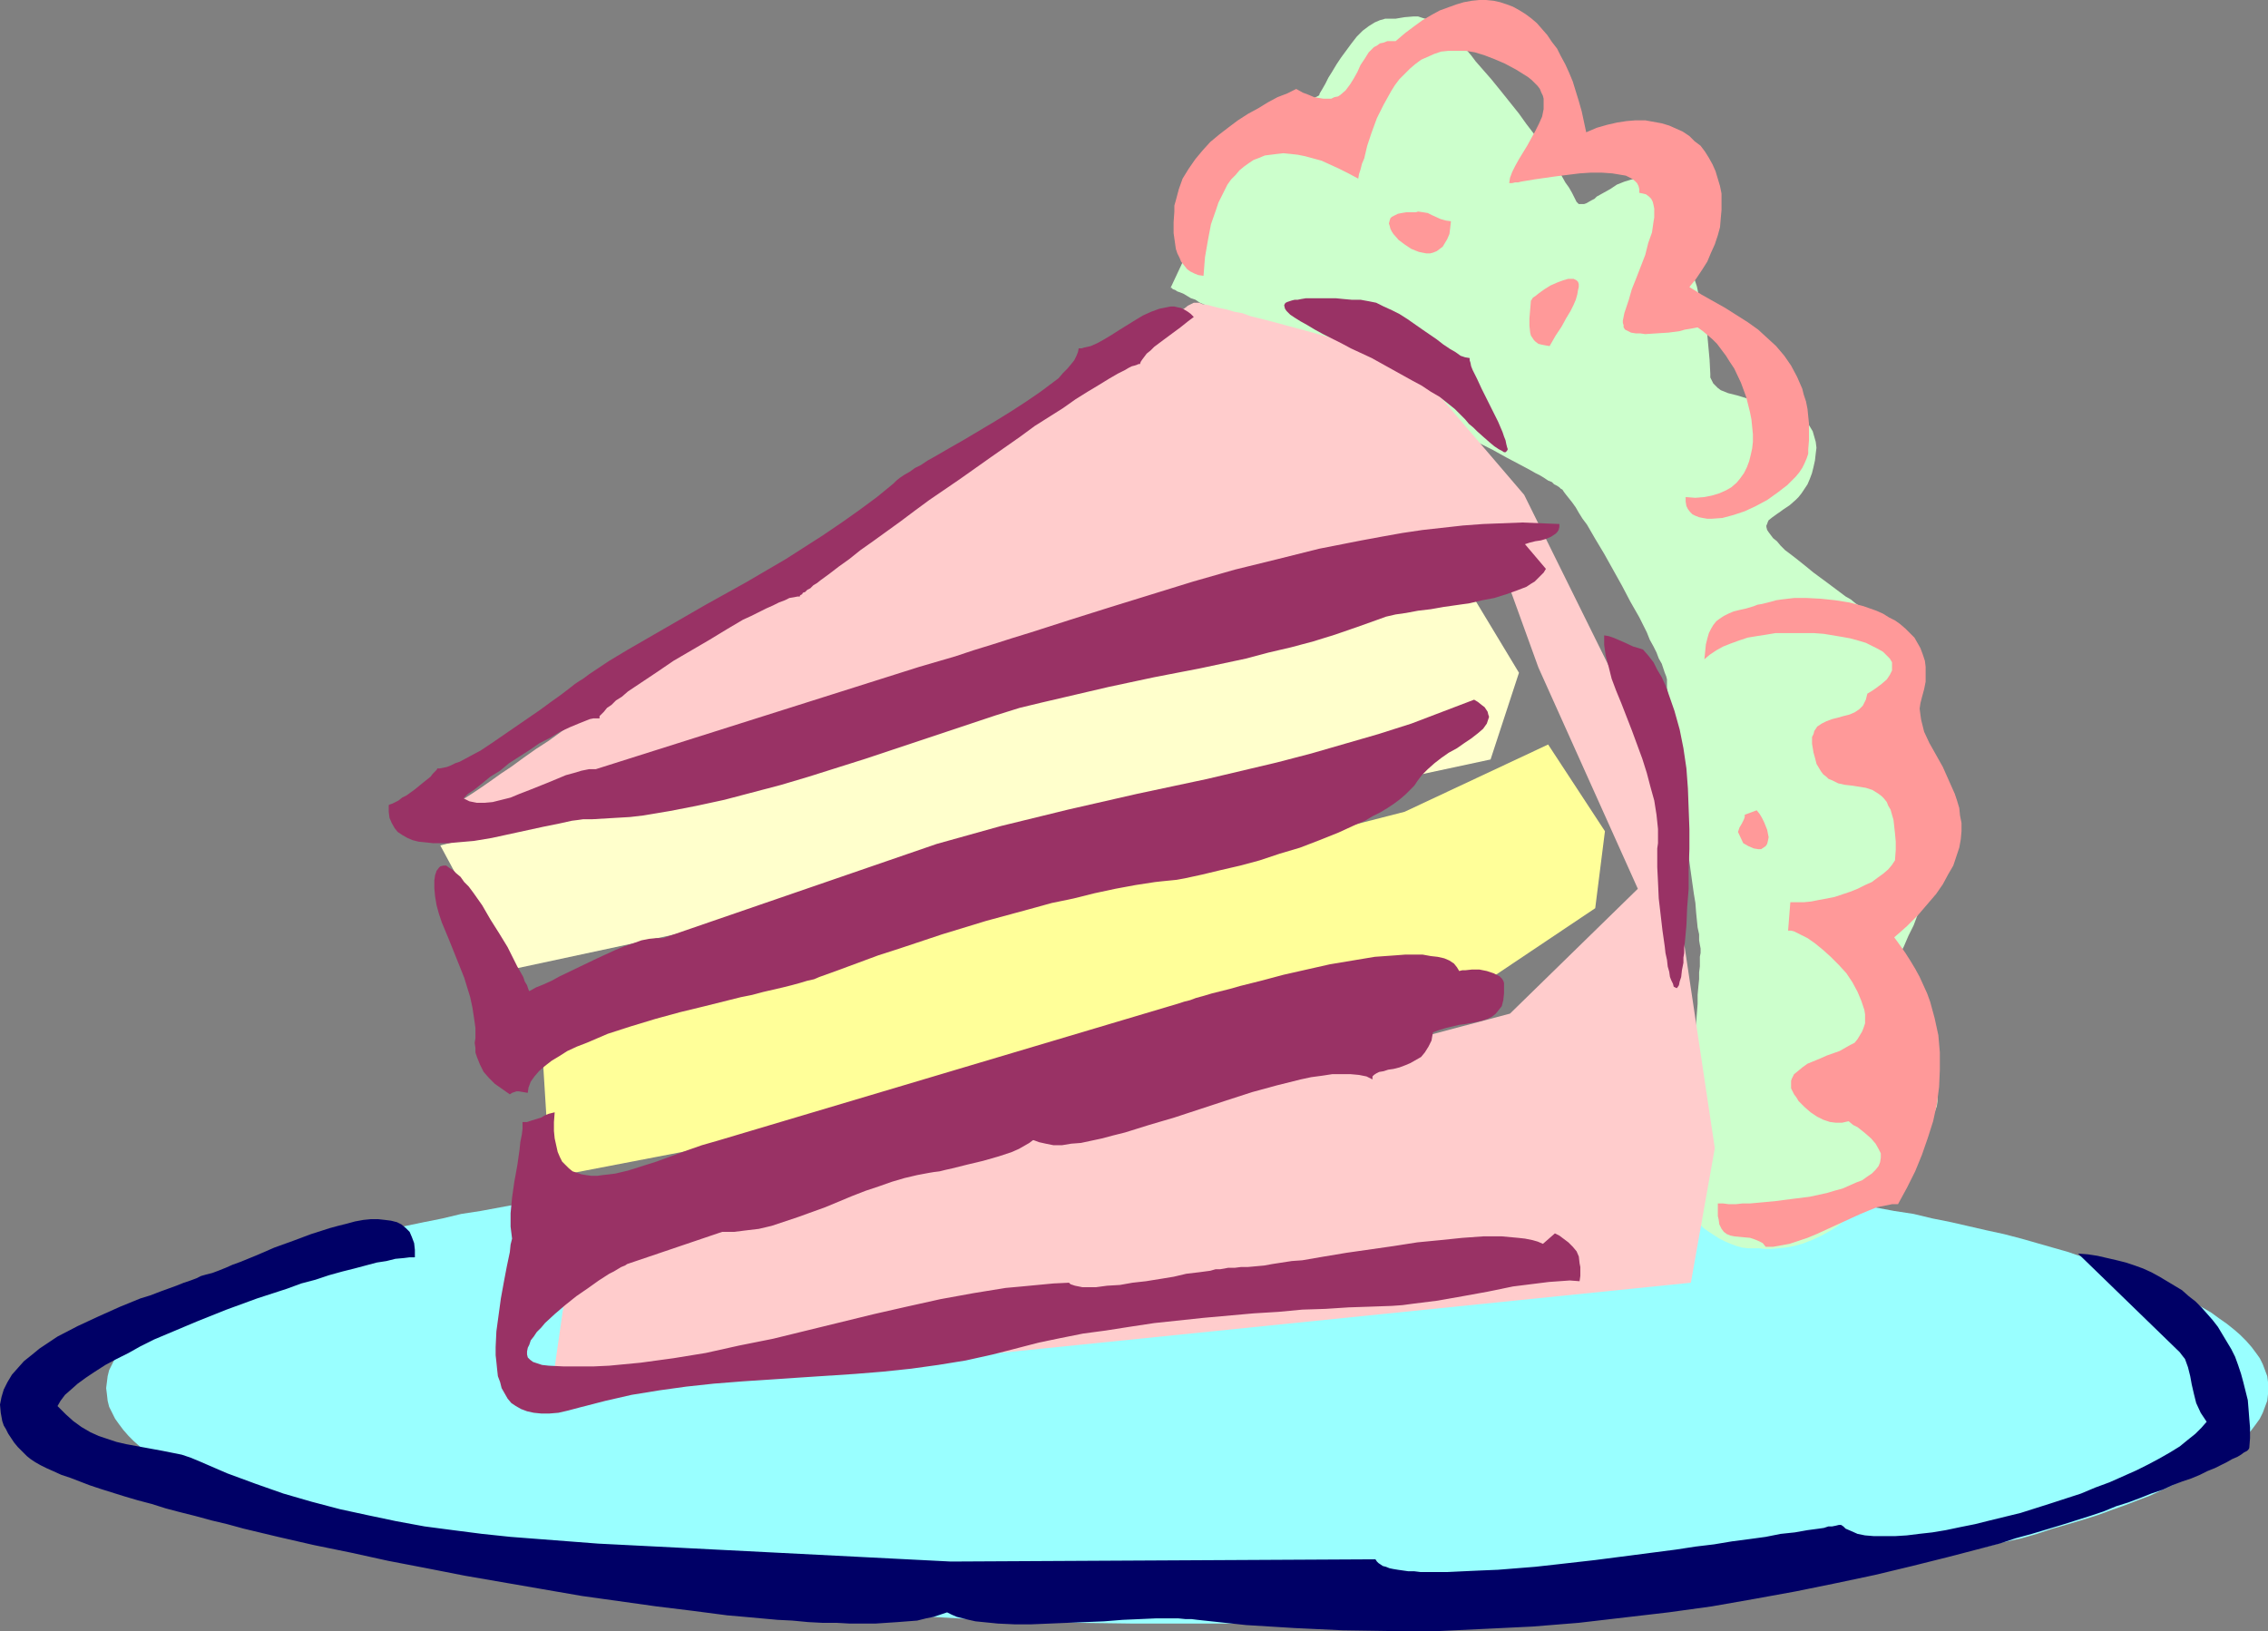 <?xml version="1.0" encoding="UTF-8" standalone="no"?>
<svg
   version="1.0"
   width="129.724mm"
   height="93.3mm"
   id="svg16"
   sodipodi:docname="Cake Slice 06.wmf"
   xmlns:inkscape="http://www.inkscape.org/namespaces/inkscape"
   xmlns:sodipodi="http://sodipodi.sourceforge.net/DTD/sodipodi-0.dtd"
   xmlns="http://www.w3.org/2000/svg"
   xmlns:svg="http://www.w3.org/2000/svg">
  <rect width="100%" height="100%" fill="#808080" stroke="none"/>
  <sodipodi:namedview
     id="namedview16"
     pagecolor="#ffffff"
     bordercolor="#000000"
     borderopacity="0.25"
     inkscape:showpageshadow="2"
     inkscape:pageopacity="0.0"
     inkscape:pagecheckerboard="0"
     inkscape:deskcolor="#d1d1d1"
     inkscape:document-units="mm" />
  <defs
     id="defs1">
    <pattern
       id="WMFhbasepattern"
       patternUnits="userSpaceOnUse"
       width="6"
       height="6"
       x="0"
       y="0" />
  </defs>
  <path
     style="fill:#99ffff;fill-opacity:1;fill-rule:evenodd;stroke:none"
     d="m 256.621,249.362 h 12.12 l 11.797,0.162 11.635,0.323 11.474,0.485 11.312,0.485 11.15,0.808 10.827,0.808 10.504,0.808 10.342,1.131 10.181,0.97 9.696,1.293 9.534,1.293 9.05,1.454 4.525,0.808 4.363,0.808 4.363,0.808 4.202,0.646 4.04,0.97 4.04,0.808 7.757,1.778 3.717,0.808 3.717,0.97 3.394,0.97 3.394,0.97 3.394,0.97 3.232,1.131 3.07,0.97 3.07,0.97 2.747,1.131 2.909,1.131 2.586,0.97 2.424,1.131 2.424,1.131 2.424,1.131 2.101,1.131 1.939,1.131 1.939,1.131 1.778,1.293 1.616,1.131 1.616,1.293 1.293,1.131 1.293,1.293 1.131,1.293 0.97,1.293 0.808,1.131 0.646,1.293 0.485,1.293 0.485,1.293 0.162,1.293 v 1.293 1.293 l -0.162,1.454 -0.485,1.293 -0.485,1.293 -0.646,1.293 -0.808,1.131 -0.97,1.293 -1.131,1.293 -1.293,1.131 -1.293,1.293 -1.616,1.131 -1.616,1.293 -1.778,1.131 -1.939,1.131 -1.939,1.293 -2.101,1.131 -2.424,1.131 -2.424,1.131 -2.424,1.131 -2.586,0.97 -2.909,1.131 -2.747,0.97 -3.07,1.131 -3.07,0.97 -3.232,0.97 -3.394,0.97 -3.394,1.131 -3.394,0.97 -3.717,0.808 -3.717,0.97 -3.878,0.808 -3.878,0.97 -4.04,0.808 -4.04,0.808 -4.202,0.808 -4.363,0.808 -4.363,0.808 -4.525,0.808 -9.05,1.293 -9.534,1.454 -9.696,1.131 -10.181,1.131 -10.342,0.97 -10.504,0.97 -10.827,0.808 -11.15,0.646 -11.312,0.646 -11.474,0.323 -11.635,0.485 -11.797,0.162 h -12.12 -11.958 l -11.797,-0.162 -11.635,-0.485 -11.474,-0.323 -11.312,-0.646 -11.15,-0.646 -10.827,-0.808 -10.666,-0.97 -10.181,-0.97 -10.181,-1.131 -9.696,-1.131 -9.534,-1.454 -9.211,-1.293 -4.363,-0.808 -4.363,-0.808 -4.363,-0.808 -4.202,-0.808 -4.04,-0.808 -4.04,-0.808 -3.878,-0.97 -3.878,-0.808 -7.434,-1.778 -3.394,-0.97 -3.555,-1.131 -3.232,-0.97 -3.232,-0.97 -3.07,-0.97 -3.07,-1.131 -2.909,-0.97 -2.747,-1.131 -2.586,-0.97 -2.586,-1.131 -2.262,-1.131 -2.424,-1.131 -2.101,-1.131 -2.101,-1.293 -1.778,-1.131 -1.778,-1.131 -1.778,-1.293 -1.454,-1.131 -1.454,-1.293 -1.131,-1.131 -1.131,-1.293 -0.97,-1.293 -0.808,-1.131 -0.646,-1.293 -0.646,-1.293 -0.323,-1.293 -0.162,-1.454 -0.162,-1.293 0.162,-1.293 0.162,-1.293 0.323,-1.293 0.646,-1.293 0.646,-1.293 0.808,-1.131 0.97,-1.293 1.131,-1.293 1.131,-1.293 1.454,-1.131 1.454,-1.293 1.778,-1.131 1.778,-1.293 1.778,-1.131 2.101,-1.131 2.101,-1.131 2.424,-1.131 2.262,-1.131 2.586,-1.131 2.586,-0.97 2.747,-1.131 2.909,-1.131 3.07,-0.97 3.07,-0.97 3.232,-1.131 3.232,-0.97 3.555,-0.97 3.394,-0.97 3.717,-0.97 3.717,-0.808 3.878,-0.97 3.878,-0.808 4.04,-0.808 4.04,-0.97 4.202,-0.646 4.363,-0.808 4.363,-0.808 4.363,-0.808 9.211,-1.454 9.534,-1.293 9.696,-1.293 10.181,-0.97 10.181,-1.131 10.666,-0.808 10.827,-0.808 11.15,-0.808 11.312,-0.485 11.474,-0.485 11.635,-0.323 11.797,-0.162 z"
     id="path1" />
  <path
     style="fill:#ccffcc;fill-opacity:1;fill-rule:evenodd;stroke:none"
     d="m 253.065,62.219 15.514,-33.13 16.483,-8.404 v 0 l 0.162,-0.162 v -0.162 l 0.162,-0.323 0.485,-0.808 0.646,-1.131 0.646,-1.293 0.808,-1.293 0.97,-1.616 0.97,-1.454 2.262,-3.071 1.131,-1.454 1.293,-1.293 1.293,-0.97 1.293,-0.808 1.131,-0.485 0.646,-0.162 0.485,-0.162 h 1.131 1.131 l 0.97,-0.162 0.97,-0.162 1.939,-0.162 h 0.97 l 0.97,0.323 1.131,0.323 1.131,0.646 1.293,0.808 1.616,0.97 0.646,0.808 0.808,0.646 0.97,0.808 0.808,0.97 1.131,0.97 0.97,1.131 0.97,1.293 1.131,1.293 2.262,2.586 2.101,2.586 1.939,2.424 1.939,2.424 1.616,2.263 1.616,2.101 1.454,2.101 1.293,1.939 1.131,1.778 1.131,1.616 0.97,1.616 0.808,1.454 0.808,1.131 0.646,1.131 0.485,0.97 0.485,0.97 0.323,0.323 0.162,0.162 h 0.323 0.485 0.323 l 0.485,-0.162 1.131,-0.646 0.646,-0.323 0.485,-0.485 1.454,-0.808 1.454,-0.808 1.454,-0.97 1.616,-0.646 1.616,-0.485 1.616,-0.162 0.646,0.162 0.808,0.162 0.808,0.323 0.808,0.323 0.646,0.646 0.808,0.808 0.646,0.808 0.646,1.131 0.646,1.131 0.646,1.616 0.97,3.071 1.131,2.747 0.97,2.747 0.646,2.747 0.808,2.424 0.808,2.424 0.485,2.263 0.485,2.263 0.485,2.101 0.485,1.939 0.323,1.939 0.162,1.778 0.162,1.778 0.162,1.778 0.162,3.071 v 0.808 l 0.323,0.646 0.323,0.646 0.485,0.485 0.485,0.485 0.646,0.485 0.808,0.323 0.808,0.323 1.939,0.485 2.101,0.646 2.262,0.485 2.262,0.485 2.262,0.646 2.101,0.808 1.939,0.97 0.808,0.646 0.808,0.646 0.808,0.808 0.485,0.808 0.485,0.808 0.323,1.131 0.323,1.131 0.162,1.293 -0.162,1.293 -0.162,1.454 -0.323,1.454 -0.323,1.293 -0.485,1.293 -0.485,1.131 -0.646,0.97 -0.646,0.97 -0.646,0.808 -0.646,0.646 -1.293,1.131 -1.454,0.97 -0.646,0.485 -0.485,0.323 -1.131,0.808 -0.808,0.646 -0.162,0.323 -0.162,0.485 -0.162,0.323 v 0.323 l 0.162,0.646 0.323,0.485 0.485,0.646 0.485,0.646 0.808,0.646 0.808,0.97 0.97,0.97 1.293,0.97 1.454,1.131 1.616,1.293 1.778,1.454 3.07,2.263 1.293,0.97 1.293,0.97 1.293,0.97 1.131,0.646 0.97,0.808 0.97,0.646 0.97,0.485 1.616,1.131 1.293,0.97 1.131,0.808 0.97,0.646 0.808,0.808 0.808,0.808 0.646,0.808 0.646,1.131 0.646,1.293 0.646,1.454 0.808,1.778 0.323,0.97 0.323,0.808 0.323,0.808 0.162,0.646 0.485,1.131 0.162,0.97 0.323,0.808 v 0.646 1.131 l -0.162,0.646 -0.162,0.646 -0.162,0.97 -0.162,0.97 -0.162,1.293 -0.162,1.778 -0.162,0.97 v 1.131 1.131 1.293 1.293 1.131 l 0.162,1.131 0.162,1.131 0.323,1.778 0.323,1.454 0.323,1.454 0.485,1.131 0.323,0.646 0.162,0.485 0.485,1.131 0.323,1.131 0.323,1.131 0.323,1.293 0.162,1.454 v 1.778 0.97 1.131 l -0.162,1.293 -0.162,1.131 -0.162,1.454 -0.323,1.454 -0.646,3.071 -0.808,2.747 -0.97,2.747 -0.97,2.586 -1.131,2.263 -0.97,2.263 -1.131,2.263 -1.293,2.101 -1.939,3.879 -0.97,1.939 -0.808,1.939 -0.808,1.778 -0.485,1.939 -0.323,1.939 -0.162,1.778 0.162,0.97 0.162,0.808 0.485,0.808 0.323,0.646 0.646,0.646 0.646,0.485 1.616,0.808 1.778,0.646 1.778,0.808 1.939,0.485 1.778,0.808 1.454,0.808 0.646,0.485 0.646,0.646 0.485,0.646 0.485,0.646 0.162,0.808 v 0.97 0.97 l -0.162,1.131 -0.485,1.293 -0.646,1.454 -0.808,1.454 -0.97,1.778 -1.293,1.939 -1.454,1.939 -1.616,2.101 -1.616,1.939 -1.616,1.778 -1.454,1.778 -1.454,1.454 -1.454,1.454 -1.293,1.293 -1.454,1.131 -1.293,1.131 -1.293,0.97 -1.131,0.97 -1.293,0.808 -1.131,0.646 -1.131,0.646 -2.101,0.97 -2.101,0.808 -1.778,0.485 -1.778,0.323 -1.616,0.162 -1.616,0.162 h -1.293 l -1.293,-0.162 h -1.293 -1.131 l -1.293,-0.162 -1.131,-0.323 -1.293,-0.485 -1.131,-0.485 -1.293,-0.646 -2.262,-1.454 -1.131,-0.808 -0.808,-0.808 -0.97,-0.808 -0.646,-0.97 -0.646,-0.808 -0.323,-0.97 -0.323,-0.808 v -0.808 -0.485 -0.808 -0.808 -1.293 l 0.162,-1.293 v -1.454 l 0.162,-1.616 0.162,-1.778 v -1.939 l 0.162,-2.101 0.323,-4.202 0.162,-4.525 0.646,-9.212 0.162,-4.687 0.323,-4.202 0.162,-2.101 v -1.939 l 0.162,-1.778 0.162,-1.616 v -1.454 l 0.162,-1.293 v -1.293 -0.808 l 0.162,-0.808 v -0.485 -0.485 l -0.162,-0.808 -0.162,-0.97 v -1.293 l -0.323,-1.454 -0.162,-1.616 -0.162,-1.616 -0.162,-2.101 -0.323,-1.939 -0.323,-2.263 -0.646,-4.687 -0.646,-4.848 -0.485,-5.01 -0.808,-5.01 -0.646,-4.848 -0.646,-4.687 -0.162,-2.263 -0.323,-1.939 -0.323,-2.101 -0.162,-1.778 -0.162,-1.454 -0.162,-1.454 -0.162,-1.293 -0.162,-0.97 v -0.808 -0.485 -0.485 l -0.162,-0.646 -0.323,-0.808 -0.323,-0.97 -0.323,-0.97 -0.646,-1.131 -0.485,-1.293 -0.646,-1.293 -0.808,-1.454 -0.646,-1.616 -1.616,-3.232 -1.939,-3.394 -1.778,-3.394 -3.878,-6.949 -1.939,-3.232 -1.778,-3.071 -0.97,-1.293 -0.808,-1.293 -0.646,-1.131 -0.808,-1.131 -0.646,-0.808 -0.646,-0.808 -0.485,-0.646 -0.323,-0.485 -0.323,-0.162 -0.323,-0.323 -0.485,-0.323 -0.646,-0.323 -0.485,-0.485 -0.808,-0.323 -0.97,-0.646 -0.808,-0.485 -0.97,-0.485 -1.131,-0.646 -2.424,-1.293 -2.747,-1.454 -2.909,-1.616 -3.232,-1.616 -3.232,-1.778 -3.555,-1.778 -3.555,-1.939 -7.595,-3.717 -7.757,-3.879 -7.595,-3.879 -3.717,-1.939 -3.717,-1.778 -3.555,-1.778 -3.394,-1.616 -3.07,-1.616 -3.07,-1.454 -2.586,-1.293 -2.586,-1.293 -1.131,-0.485 -0.97,-0.646 -0.97,-0.323 -0.808,-0.485 -0.808,-0.485 -0.808,-0.323 -0.485,-0.162 -0.485,-0.323 -0.485,-0.162 -0.162,-0.162 -0.162,-0.162 z"
     id="path2" />
  <path
     style="fill:#ffff99;fill-opacity:1;fill-rule:evenodd;stroke:none"
     d="m 118.937,254.534 -1.939,-31.191 186.648,-47.836 31.027,-14.545 12.282,18.747 -2.101,16.646 -30.866,20.686 z"
     id="path3" />
  <path
     style="fill:#ffffcc;fill-opacity:1;fill-rule:evenodd;stroke:none"
     d="m 95.182,182.78 14.544,26.989 212.504,-45.574 6.141,-18.747 -11.312,-18.747 z"
     id="path4" />
  <path
     style="fill:#ffcccc;fill-opacity:1;fill-rule:evenodd;stroke:none"
     d="m 118.937,302.37 4.202,-29.251 203.293,-53.977 27.634,-26.989 -21.493,-47.836 -8.242,-22.787 -231.088,56.078 h 0.162 l 0.323,-0.323 0.646,-0.323 0.646,-0.646 1.131,-0.646 1.131,-0.808 1.454,-0.97 1.454,-1.131 1.778,-1.131 1.939,-1.293 2.101,-1.454 2.262,-1.616 2.424,-1.616 2.424,-1.778 2.747,-1.939 2.747,-1.778 2.909,-2.101 3.07,-2.101 3.07,-2.101 3.232,-2.263 3.394,-2.263 3.394,-2.263 6.949,-4.848 7.272,-5.171 7.434,-5.01 15.352,-10.505 15.19,-10.505 7.434,-5.171 7.434,-5.01 7.11,-4.848 3.394,-2.263 3.394,-2.263 3.232,-2.263 3.232,-2.101 3.07,-2.101 2.909,-2.101 2.909,-1.939 2.747,-1.778 2.747,-1.778 2.424,-1.616 2.262,-1.616 2.262,-1.454 1.939,-1.293 1.939,-1.131 1.616,-1.131 1.454,-0.97 1.293,-0.808 1.293,-0.646 0.808,-0.646 0.646,-0.323 0.646,-0.323 h 0.162 0.485 0.485 l 0.808,0.323 1.131,0.162 1.131,0.323 1.293,0.323 1.616,0.323 1.616,0.485 1.778,0.323 1.778,0.646 3.878,0.97 8.403,2.263 4.04,1.131 4.202,1.131 1.778,0.646 3.555,0.97 1.616,0.485 1.454,0.323 1.293,0.323 1.131,0.485 1.131,0.162 0.646,0.323 0.646,0.162 h 0.323 l 0.162,0.162 24.886,29.09 28.765,58.179 12.443,83.067 -5.171,29.09 z"
     id="path5" />
  <path
     style="fill:#000066;fill-opacity:1;fill-rule:evenodd;stroke:none"
     d="m 89.688,271.826 v -1.616 l -0.162,-1.454 -0.485,-1.293 -0.485,-1.131 -0.808,-0.808 -0.97,-0.808 -0.97,-0.485 -1.293,-0.323 -1.293,-0.162 -1.454,-0.162 H 80.154 l -1.616,0.162 -1.778,0.323 -1.778,0.485 -1.939,0.485 -1.778,0.485 -4.04,1.293 -3.878,1.454 -4.04,1.454 -3.717,1.616 -3.555,1.454 -1.778,0.646 -1.454,0.646 -1.616,0.646 -1.293,0.485 -1.293,0.323 -1.131,0.323 -0.97,0.485 -1.293,0.485 -1.454,0.485 -1.616,0.646 -1.778,0.646 -1.778,0.646 -2.101,0.808 -2.101,0.646 -4.363,1.778 -4.686,2.101 -4.525,2.101 -4.363,2.263 -1.939,1.293 -1.939,1.293 -1.778,1.454 -1.616,1.293 -1.293,1.454 -1.293,1.454 -0.97,1.616 -0.808,1.616 L 0.323,302.047 0,303.663 l 0.162,1.778 0.323,1.778 0.323,0.97 0.485,0.808 0.485,0.97 0.646,0.97 0.646,0.97 0.808,0.97 0.97,0.97 0.97,0.97 0.808,0.646 0.97,0.646 1.131,0.646 1.293,0.646 1.454,0.646 1.778,0.808 1.939,0.646 2.101,0.808 2.101,0.808 2.424,0.808 2.586,0.808 2.586,0.808 2.747,0.808 3.07,0.808 3.07,0.97 3.07,0.808 3.232,0.808 3.555,0.97 3.394,0.808 3.555,0.97 7.434,1.778 7.757,1.778 7.918,1.616 8.08,1.778 8.403,1.616 8.242,1.616 16.806,2.909 8.403,1.454 8.08,1.131 8.08,1.131 7.918,0.97 7.434,0.97 3.717,0.323 3.555,0.323 3.555,0.323 3.232,0.162 3.394,0.323 3.07,0.162 h 3.07 l 2.909,0.162 h 5.494 l 2.424,-0.162 2.424,-0.162 2.101,-0.162 2.101,-0.162 1.939,-0.485 1.616,-0.323 1.454,-0.485 1.454,-0.485 0.97,0.485 1.131,0.485 1.293,0.323 1.293,0.323 1.454,0.323 1.616,0.162 3.232,0.323 3.555,0.162 h 3.717 l 3.878,-0.162 3.878,-0.162 7.918,-0.323 4.04,-0.323 3.717,-0.162 3.555,-0.162 h 3.232 1.454 l 1.616,0.162 h 1.293 l 1.293,0.162 10.504,1.131 10.504,0.646 10.342,0.485 10.504,0.162 h 10.342 l 10.181,-0.485 10.019,-0.485 10.019,-0.808 9.696,-1.131 9.696,-1.131 9.373,-1.293 9.211,-1.616 8.888,-1.616 8.726,-1.778 8.403,-1.778 8.08,-1.939 7.757,-1.939 7.434,-1.939 3.717,-0.97 3.394,-1.131 3.555,-0.97 3.232,-0.97 3.232,-0.97 3.07,-0.97 3.07,-0.97 2.909,-0.97 2.747,-1.131 2.586,-0.808 2.586,-0.97 2.424,-0.97 2.424,-0.808 2.101,-0.97 2.101,-0.808 1.939,-0.646 1.939,-0.808 1.616,-0.808 1.616,-0.646 1.293,-0.646 1.293,-0.646 1.131,-0.646 1.131,-0.485 0.808,-0.485 0.646,-0.485 0.646,-0.323 0.323,-0.323 0.162,-0.323 0.162,-2.101 v -2.263 l -0.162,-1.939 -0.162,-2.101 -0.162,-1.939 -0.485,-1.939 -0.485,-1.939 -0.485,-1.778 -0.646,-1.939 -0.646,-1.778 -0.808,-1.616 -0.97,-1.616 -0.97,-1.616 -0.97,-1.616 -1.131,-1.454 -1.131,-1.293 -1.293,-1.454 -1.293,-1.293 -1.454,-1.131 -1.454,-1.293 -1.616,-0.97 -1.616,-0.97 -1.616,-0.97 -1.778,-0.97 -1.778,-0.808 -1.778,-0.646 -1.939,-0.646 -1.939,-0.485 -2.101,-0.485 -2.101,-0.485 -2.101,-0.323 -2.101,-0.162 21.978,21.332 0.485,0.646 0.646,0.808 0.646,1.778 0.485,1.939 0.323,1.778 0.485,2.101 0.485,1.939 0.97,2.101 0.646,0.97 0.646,0.97 -1.131,1.293 -1.293,1.293 -1.616,1.293 -1.778,1.454 -2.101,1.293 -2.262,1.293 -2.424,1.293 -2.586,1.293 -2.909,1.293 -2.909,1.293 -3.07,1.131 -3.07,1.293 -6.464,2.101 -6.626,2.101 -6.626,1.616 -3.232,0.808 -3.232,0.646 -3.07,0.646 -2.909,0.485 -2.909,0.323 -2.586,0.323 -2.586,0.162 h -2.424 -2.101 l -1.939,-0.162 -1.616,-0.323 -1.454,-0.646 -1.131,-0.485 -0.485,-0.485 -0.485,-0.323 h -0.485 l -0.646,0.162 -0.808,0.162 h -0.808 l -0.97,0.323 -1.131,0.162 -2.424,0.323 -2.747,0.485 -3.07,0.323 -3.232,0.646 -3.555,0.485 -3.717,0.485 -3.878,0.646 -4.04,0.485 -4.202,0.646 -8.726,1.131 -8.726,1.131 -8.565,0.97 -4.363,0.485 -4.04,0.323 -4.04,0.323 -3.878,0.162 -3.555,0.162 -3.394,0.162 h -3.232 -2.747 l -1.293,-0.162 h -1.293 l -1.131,-0.162 -1.131,-0.162 -0.97,-0.162 -0.808,-0.162 -0.808,-0.323 -0.646,-0.162 -0.485,-0.323 -0.485,-0.323 -0.323,-0.323 -0.323,-0.485 v 0 l -91.789,0.485 -63.509,-3.232 v 0 l -12.766,-0.646 -12.605,-0.97 -6.302,-0.485 -6.141,-0.646 -6.302,-0.808 -6.141,-0.808 -6.141,-1.131 -6.141,-1.293 -5.979,-1.293 -6.141,-1.616 -6.141,-1.778 -5.979,-2.101 -6.141,-2.263 -5.979,-2.586 -1.939,-0.808 -1.939,-0.646 -4.04,-0.808 -7.918,-1.454 -2.101,-0.485 -1.939,-0.646 -1.939,-0.646 -1.778,-0.808 -1.939,-1.131 -1.778,-1.293 -1.616,-1.454 -1.778,-1.778 0.646,-1.131 0.97,-1.293 1.293,-1.131 1.454,-1.293 1.778,-1.293 1.939,-1.293 2.262,-1.454 2.424,-1.293 2.586,-1.293 2.586,-1.454 2.909,-1.454 3.07,-1.293 6.141,-2.586 6.464,-2.586 6.626,-2.424 6.464,-2.101 3.07,-1.131 3.07,-0.808 2.909,-0.97 2.909,-0.808 2.586,-0.646 2.424,-0.646 2.424,-0.646 2.101,-0.323 1.939,-0.485 1.778,-0.162 1.293,-0.162 z"
     id="path6" />
  <path
     style="fill:#993265;fill-opacity:1;fill-rule:evenodd;stroke:none"
     d="m 156.105,266.331 h 2.586 l 2.586,-0.323 2.747,-0.323 2.747,-0.646 2.909,-0.97 2.909,-0.97 5.818,-2.101 5.818,-2.424 2.909,-1.131 2.909,-0.97 2.747,-0.97 2.747,-0.808 2.747,-0.646 2.586,-0.485 0.97,-0.162 1.293,-0.162 1.293,-0.323 1.454,-0.323 3.232,-0.808 3.394,-0.808 3.394,-0.97 1.454,-0.485 1.454,-0.485 1.454,-0.646 1.131,-0.646 1.131,-0.646 0.808,-0.646 1.293,0.485 1.454,0.323 1.616,0.323 h 1.939 l 1.939,-0.323 2.101,-0.162 2.262,-0.485 2.262,-0.485 2.424,-0.646 2.586,-0.646 5.171,-1.616 5.494,-1.616 11.312,-3.717 5.494,-1.778 5.333,-1.454 2.586,-0.646 2.586,-0.646 2.262,-0.485 2.424,-0.323 2.101,-0.323 h 2.101 1.939 l 1.778,0.162 1.616,0.323 1.293,0.646 v -0.646 l 0.323,-0.323 0.485,-0.323 0.646,-0.323 0.97,-0.162 0.97,-0.323 1.131,-0.162 1.293,-0.323 1.293,-0.485 1.131,-0.485 1.131,-0.646 1.131,-0.646 0.808,-0.97 0.808,-1.293 0.646,-1.293 0.162,-0.97 0.162,-0.808 1.293,-0.485 1.616,-0.485 2.747,-0.646 1.293,-0.162 2.586,-0.485 1.293,-0.323 0.97,-0.323 0.97,-0.485 0.808,-0.646 0.646,-0.808 0.646,-0.808 0.323,-1.293 0.162,-1.454 v -1.616 -0.646 l -0.162,-0.485 -0.323,-0.485 -0.485,-0.485 -0.646,-0.323 -0.646,-0.323 -1.454,-0.485 -1.616,-0.323 h -1.616 l -1.454,0.162 h -0.646 l -0.646,0.162 -0.485,-0.808 -0.646,-0.808 -0.97,-0.646 -1.131,-0.485 -1.454,-0.323 -1.454,-0.162 -1.778,-0.323 h -1.778 -1.939 l -2.101,0.162 -2.262,0.162 -2.262,0.162 -4.848,0.808 -4.848,0.808 -5.01,1.131 -5.01,1.131 -4.848,1.293 -4.525,1.131 -2.262,0.646 -1.939,0.485 -1.939,0.485 -1.616,0.485 -1.778,0.485 -1.293,0.485 -1.293,0.323 -0.97,0.323 -99.869,29.736 -3.394,0.97 -3.232,1.131 -6.626,2.424 -3.07,0.97 -3.07,0.97 -2.747,0.646 -1.293,0.162 -1.454,0.162 -1.131,0.162 h -1.293 l -1.131,-0.162 -0.97,-0.162 -0.97,-0.323 -0.97,-0.323 -0.808,-0.646 -0.646,-0.646 -0.808,-0.808 -0.485,-0.97 -0.485,-1.131 -0.323,-1.454 -0.323,-1.454 -0.162,-1.616 v -1.939 l 0.162,-2.101 -0.646,0.162 -0.646,0.162 -0.808,0.323 -0.808,0.485 -2.101,0.646 -0.97,0.323 h -0.97 v 1.454 l -0.162,1.293 -0.323,1.616 -0.162,1.616 -0.485,3.394 -0.646,3.555 -0.485,3.394 -0.323,3.394 v 1.454 1.454 l 0.162,1.293 0.162,1.293 -0.323,1.293 -0.162,1.616 -0.646,3.071 -0.646,3.394 -0.646,3.555 -0.485,3.555 -0.485,3.555 -0.162,3.394 v 1.778 l 0.162,1.454 0.162,1.616 0.162,1.454 0.485,1.293 0.323,1.293 0.646,1.131 0.646,1.131 0.808,0.97 0.97,0.646 1.131,0.646 1.293,0.485 1.454,0.323 1.616,0.162 h 1.778 l 1.939,-0.162 2.101,-0.485 2.424,-0.646 5.656,-1.454 5.656,-1.293 5.979,-0.97 5.818,-0.808 5.979,-0.646 6.141,-0.485 12.12,-0.808 12.282,-0.808 5.979,-0.485 6.141,-0.646 5.818,-0.808 5.979,-0.97 5.818,-1.293 5.656,-1.454 4.363,-1.131 4.686,-0.97 4.848,-0.97 4.848,-0.646 5.171,-0.808 5.333,-0.808 10.666,-1.131 10.827,-0.97 5.333,-0.323 5.171,-0.485 5.01,-0.162 5.01,-0.323 4.848,-0.162 4.525,-0.162 2.262,-0.162 2.424,-0.323 2.586,-0.323 2.586,-0.323 5.494,-0.97 5.333,-0.97 5.494,-1.131 2.586,-0.323 2.586,-0.323 2.586,-0.323 2.262,-0.162 2.262,-0.162 2.101,0.162 0.162,-1.131 v -1.939 l -0.162,-0.808 -0.162,-1.454 -0.485,-1.131 -0.808,-0.97 -0.97,-0.97 -1.293,-0.97 -0.646,-0.485 -0.97,-0.485 -2.586,2.263 -1.131,-0.485 -1.131,-0.323 -1.616,-0.323 -1.454,-0.162 -1.778,-0.162 -1.778,-0.162 h -2.101 -1.939 l -2.262,0.162 -2.262,0.162 -4.686,0.485 -5.01,0.485 -5.171,0.808 -10.181,1.454 -4.848,0.808 -4.686,0.808 -2.262,0.162 -2.101,0.323 -2.101,0.323 -1.778,0.323 -1.778,0.162 -1.778,0.162 h -1.454 l -1.293,0.162 h -0.646 -0.808 l -0.808,0.162 -0.97,0.162 h -0.97 l -1.131,0.323 -2.424,0.323 -2.747,0.323 -2.747,0.646 -5.979,0.97 -2.909,0.323 -2.747,0.485 -2.747,0.162 -2.424,0.323 h -2.909 l -0.808,-0.162 -0.808,-0.162 -0.485,-0.162 -0.485,-0.162 -0.323,-0.323 -3.394,0.162 -3.394,0.323 -3.394,0.323 -3.555,0.323 -6.949,1.131 -7.11,1.293 -7.272,1.616 -7.11,1.616 -14.544,3.555 -7.272,1.778 -7.272,1.454 -7.272,1.616 -6.949,1.131 -7.11,0.97 -3.394,0.323 -3.394,0.323 -3.394,0.162 h -3.232 -3.232 l -3.232,-0.162 -1.454,-0.162 -0.97,-0.323 -0.97,-0.323 -0.646,-0.485 -0.485,-0.485 -0.162,-0.646 v -0.646 l 0.162,-0.808 0.323,-0.646 0.323,-0.97 0.646,-0.808 0.646,-0.97 0.97,-0.97 0.808,-0.97 2.101,-1.939 2.262,-1.939 2.424,-1.939 2.586,-1.778 2.262,-1.616 2.262,-1.454 0.97,-0.485 0.808,-0.485 0.808,-0.485 0.808,-0.323 0.485,-0.323 0.485,-0.162 z"
     id="path7" />
  <path
     style="fill:#993265;fill-opacity:1;fill-rule:evenodd;stroke:none"
     d="m 143.339,202.819 h -1.454 l -1.616,0.162 -1.616,0.323 -1.778,0.646 -1.939,0.646 -1.939,0.808 -3.878,1.778 -4.04,1.939 -4.04,1.939 -1.778,0.97 -1.778,0.808 -1.616,0.646 -1.454,0.808 -0.162,-0.323 -0.162,-0.485 -0.162,-0.485 -0.485,-0.808 -0.323,-0.97 -0.646,-1.131 -0.646,-1.131 -0.646,-1.293 -1.454,-2.909 -1.778,-2.909 -1.939,-3.071 -1.778,-3.071 -1.939,-2.747 -0.97,-1.293 -0.97,-0.97 -0.808,-1.131 -0.97,-0.808 -0.646,-0.646 -0.808,-0.485 -0.646,-0.485 h -0.646 l -0.646,0.162 -0.323,0.323 -0.485,0.646 -0.323,0.97 -0.162,1.131 v 0.808 0.808 l 0.162,1.778 0.323,1.939 0.485,1.778 0.646,1.939 1.616,3.879 1.616,4.04 1.616,4.04 0.646,2.101 0.646,2.101 0.485,2.263 0.323,2.101 0.323,2.263 v 2.263 l -0.162,0.97 0.162,1.131 v 0.97 l 0.323,0.97 0.646,1.616 0.808,1.616 1.131,1.293 1.293,1.293 1.616,1.131 1.616,1.131 0.485,-0.323 0.485,-0.162 0.485,-0.162 h 0.485 l 0.97,0.162 0.97,0.162 0.162,-1.131 0.485,-1.293 0.808,-1.131 0.97,-1.131 1.293,-1.131 1.454,-1.131 1.616,-0.97 1.778,-1.131 2.101,-0.97 2.101,-0.808 2.262,-0.97 2.262,-0.97 5.01,-1.616 5.333,-1.616 5.333,-1.454 5.333,-1.293 5.171,-1.293 2.586,-0.646 2.424,-0.485 2.424,-0.646 2.101,-0.485 2.101,-0.485 1.939,-0.485 1.778,-0.485 1.616,-0.485 1.454,-0.323 1.131,-0.485 4.04,-1.454 4.363,-1.616 4.363,-1.616 4.525,-1.454 9.211,-3.071 9.534,-2.909 9.534,-2.586 4.686,-1.293 4.686,-0.97 4.525,-1.131 4.525,-0.97 4.363,-0.808 4.202,-0.646 1.454,-0.162 1.616,-0.162 1.616,-0.162 1.778,-0.323 3.717,-0.808 4.04,-0.97 4.202,-0.97 4.202,-1.131 4.363,-1.454 4.363,-1.293 4.202,-1.616 4.04,-1.616 3.878,-1.778 1.939,-0.808 1.616,-0.97 1.616,-0.808 1.616,-0.97 1.454,-0.97 1.293,-0.97 1.131,-0.97 0.97,-0.97 0.97,-0.97 0.646,-0.97 0.97,-1.293 1.293,-1.293 1.454,-1.293 1.454,-1.131 1.616,-1.131 1.778,-0.97 1.616,-1.131 1.454,-0.97 1.454,-1.131 1.131,-0.97 0.808,-1.131 0.162,-0.485 0.162,-0.485 0.162,-0.485 -0.162,-0.485 -0.162,-0.646 -0.323,-0.485 -0.323,-0.485 -0.646,-0.485 -0.808,-0.646 -0.808,-0.485 -6.787,2.586 -6.787,2.586 -7.11,2.263 -7.272,2.101 -7.272,2.101 -7.434,1.939 -15.029,3.555 -15.19,3.232 -14.867,3.394 -7.272,1.778 -7.272,1.778 -6.949,1.939 -6.949,1.939 z"
     id="path8" />
  <path
     style="fill:#993265;fill-opacity:1;fill-rule:evenodd;stroke:none"
     d="m 128.795,166.295 h -1.454 l -1.616,0.323 -1.616,0.485 -1.778,0.485 -1.939,0.808 -1.939,0.808 -4.04,1.616 -2.101,0.808 -1.939,0.808 -1.939,0.485 -1.939,0.485 -1.778,0.162 h -1.616 l -1.616,-0.323 -0.646,-0.323 -0.646,-0.323 0.485,-0.485 0.485,-0.485 1.454,-0.97 1.616,-1.293 1.778,-1.454 2.101,-1.293 1.939,-1.616 4.525,-2.909 2.101,-1.454 2.262,-1.131 2.101,-1.293 2.101,-0.97 1.939,-0.808 1.616,-0.646 0.808,-0.323 0.808,-0.162 h 0.646 0.646 v -0.485 l 0.485,-0.485 0.485,-0.485 0.646,-0.808 0.97,-0.646 0.97,-0.97 1.293,-0.808 1.293,-1.131 1.454,-0.97 1.454,-0.97 3.394,-2.263 3.555,-2.424 3.878,-2.263 3.878,-2.263 3.717,-2.263 3.555,-2.101 1.778,-0.808 1.616,-0.808 1.616,-0.808 1.454,-0.646 1.293,-0.646 1.293,-0.485 0.97,-0.485 0.97,-0.162 0.808,-0.162 h 0.485 v -0.162 l 0.162,-0.162 0.323,-0.162 0.162,-0.323 0.485,-0.162 0.485,-0.485 0.646,-0.323 0.646,-0.646 0.808,-0.485 0.808,-0.646 1.778,-1.293 2.101,-1.616 2.262,-1.616 2.424,-1.939 2.747,-1.939 2.909,-2.101 2.909,-2.101 3.232,-2.424 3.07,-2.263 6.626,-4.525 6.626,-4.687 6.464,-4.525 3.07,-2.263 3.07,-1.939 3.07,-1.939 2.747,-1.939 2.586,-1.616 2.424,-1.454 2.101,-1.293 1.939,-1.131 0.97,-0.485 0.646,-0.323 0.808,-0.485 0.646,-0.323 0.646,-0.162 0.485,-0.162 0.323,-0.162 h 0.323 l 0.162,-0.485 0.323,-0.485 0.485,-0.646 0.485,-0.646 0.808,-0.646 0.808,-0.808 1.939,-1.454 3.717,-2.747 0.808,-0.646 0.808,-0.646 0.646,-0.485 0.646,-0.485 -0.646,-0.646 -0.646,-0.485 -0.808,-0.485 -0.646,-0.323 -0.808,-0.162 -0.646,-0.162 h -0.808 l -0.808,0.162 -1.616,0.323 -1.778,0.646 -1.778,0.808 -1.616,0.97 -3.394,2.101 -1.778,1.131 -1.616,0.97 -1.454,0.808 -1.454,0.646 -1.454,0.323 -0.485,0.162 h -0.646 l -0.162,0.808 -0.323,0.808 -0.485,0.97 -0.646,0.808 -0.808,0.97 -0.97,0.97 -0.97,1.131 -1.293,0.97 -1.293,0.97 -1.293,0.97 -3.07,2.101 -3.232,2.101 -3.394,2.101 -6.787,4.04 -3.394,1.939 -3.07,1.778 -1.454,0.808 -1.454,0.97 -1.293,0.646 -1.131,0.808 -1.131,0.646 -0.97,0.646 -0.808,0.646 -0.646,0.646 -3.555,2.909 -3.717,2.747 -3.878,2.747 -4.04,2.747 -4.04,2.586 -4.04,2.586 -8.565,5.01 -8.726,4.848 -8.403,4.848 -8.403,4.848 -4.04,2.424 -3.878,2.586 -0.485,0.323 -0.646,0.485 -0.646,0.485 -0.808,0.485 -0.97,0.646 -0.808,0.646 -2.101,1.616 -2.262,1.616 -2.424,1.778 -5.171,3.555 -2.586,1.778 -2.586,1.778 -2.424,1.616 -2.424,1.293 -2.101,1.131 -0.97,0.323 -0.97,0.485 -0.808,0.323 -0.808,0.162 -0.808,0.162 h -0.485 l -0.162,0.323 -0.323,0.323 -0.485,0.485 -0.485,0.646 -0.808,0.646 -0.808,0.646 -1.778,1.454 -1.778,1.293 -0.97,0.485 -0.808,0.646 -0.646,0.323 -0.646,0.323 -0.485,0.162 -0.323,0.162 v 1.454 l 0.162,1.293 0.485,1.131 0.646,1.131 0.646,0.808 0.97,0.646 1.131,0.646 1.131,0.485 1.293,0.323 1.616,0.162 1.454,0.162 h 1.616 1.778 l 1.778,-0.162 3.717,-0.323 3.878,-0.646 3.717,-0.808 3.717,-0.808 3.717,-0.808 1.616,-0.323 1.616,-0.323 2.909,-0.646 1.293,-0.162 1.131,-0.162 h 1.131 0.808 l 2.747,-0.162 2.747,-0.162 2.747,-0.162 2.747,-0.323 5.818,-0.97 5.818,-1.131 5.979,-1.293 6.141,-1.616 6.141,-1.616 5.979,-1.778 12.282,-3.879 5.818,-1.939 5.818,-1.939 2.909,-0.97 2.909,-0.97 5.333,-1.778 5.333,-1.778 5.171,-1.616 4.686,-1.131 4.848,-1.131 9.696,-2.263 9.858,-2.101 10.019,-1.939 9.858,-2.101 4.848,-1.293 4.848,-1.131 4.848,-1.293 4.686,-1.454 4.686,-1.616 4.525,-1.616 1.778,-0.646 2.101,-0.485 2.262,-0.323 2.586,-0.485 2.747,-0.323 2.747,-0.485 5.656,-0.808 2.747,-0.646 2.586,-0.485 2.586,-0.808 2.262,-0.808 2.101,-0.808 0.97,-0.646 0.808,-0.485 0.646,-0.646 1.293,-1.293 0.485,-0.808 -4.525,-5.333 0.97,-0.323 1.293,-0.323 1.131,-0.162 1.131,-0.323 1.131,-0.485 0.97,-0.646 0.323,-0.323 0.323,-0.485 0.162,-0.646 v -0.646 l -4.04,-0.162 -4.04,-0.162 -4.202,0.162 -4.202,0.162 -4.363,0.323 -4.363,0.485 -4.363,0.485 -4.363,0.646 -4.525,0.808 -4.363,0.808 -9.05,1.778 -9.05,2.263 -9.211,2.263 -9.05,2.586 -8.888,2.747 -8.888,2.747 -8.726,2.747 -8.565,2.747 -4.202,1.293 -4.04,1.293 -4.202,1.293 -3.878,1.293 -3.878,1.131 -3.878,1.131 z"
     id="path9" />
  <path
     style="fill:#993265;fill-opacity:1;fill-rule:evenodd;stroke:none"
     d="m 294.112,64.805 h -1.939 l -1.778,-0.162 -1.616,-0.162 h -1.454 -3.878 -1.131 l -0.97,0.162 -0.808,0.162 h -0.646 l -0.646,0.162 -0.485,0.162 -0.485,0.162 -0.323,0.162 -0.162,0.162 -0.162,0.323 v 0.162 l 0.162,0.646 0.323,0.485 0.808,0.808 0.97,0.646 1.293,0.808 1.454,0.808 1.616,0.97 1.778,0.97 1.939,0.97 1.939,0.97 2.101,1.131 4.525,2.101 4.363,2.424 4.363,2.424 2.101,1.131 1.939,1.293 1.939,1.131 1.616,1.293 1.616,1.293 1.293,1.293 0.97,0.97 0.808,0.97 0.97,0.808 0.808,0.808 1.454,1.293 1.293,1.131 0.97,0.808 0.97,0.646 0.646,0.323 0.485,0.323 h 0.323 l 0.323,-0.323 0.162,-0.323 -0.162,-0.485 -0.162,-0.646 -0.162,-0.808 -0.323,-0.808 -0.323,-0.97 -0.97,-2.263 -1.131,-2.263 -2.424,-4.848 -0.97,-2.101 -0.485,-0.97 -0.485,-0.97 -0.323,-0.808 -0.162,-0.808 -0.162,-0.485 V 77.411 l -0.97,-0.162 -0.97,-0.323 -1.131,-0.808 -1.131,-0.646 -1.454,-0.97 -1.454,-1.131 -3.07,-2.101 -3.232,-2.263 -1.778,-1.131 -1.616,-0.808 -1.778,-0.808 -1.616,-0.808 -1.616,-0.323 z"
     id="path10" />
  <path
     style="fill:#993265;fill-opacity:1;fill-rule:evenodd;stroke:none"
     d="m 355.196,140.438 -0.97,-0.323 -1.131,-0.323 -2.101,-0.97 -2.262,-0.97 -0.97,-0.323 -0.97,-0.162 v 0.97 1.131 l 0.323,2.263 0.646,2.424 0.646,2.586 0.97,2.586 1.131,2.747 2.262,5.818 2.262,6.141 0.97,3.071 0.808,3.071 0.808,2.909 0.485,3.071 0.323,3.071 v 3.071 l -0.162,1.131 v 4.04 l 0.162,3.232 0.162,3.555 0.808,6.949 0.485,3.394 0.162,1.454 0.323,1.454 0.162,1.454 0.323,1.131 0.162,1.131 0.323,0.808 0.323,0.646 0.162,0.646 0.323,0.162 0.323,0.162 0.162,-0.162 0.323,-0.485 0.162,-0.808 0.323,-0.97 0.162,-1.454 0.323,-1.616 v -1.131 l 0.162,-0.97 V 204.92 l 0.162,-1.293 0.323,-3.555 0.162,-3.879 0.323,-4.04 v -4.202 l 0.162,-4.363 v -4.363 l -0.162,-4.363 -0.162,-4.363 -0.323,-4.363 -0.646,-4.363 -0.808,-4.04 -1.131,-4.04 -1.293,-3.717 -0.646,-1.778 -0.808,-1.778 -0.97,-1.616 -0.808,-1.616 -1.131,-1.454 z"
     id="path11" />
  <path
     style="fill:#ff9999;fill-opacity:1;fill-rule:evenodd;stroke:none"
     d="m 376.851,182.295 1.131,0.646 1.131,0.485 0.97,0.162 h 0.646 l 0.485,-0.323 0.485,-0.323 0.323,-0.485 0.162,-0.646 0.162,-0.808 -0.162,-0.808 -0.162,-0.808 -0.323,-0.808 -0.323,-0.808 -0.485,-0.97 -0.485,-0.808 -0.646,-0.808 -2.586,0.97 v 0.485 l -0.162,0.485 -0.485,0.97 -0.485,0.808 -0.323,0.97 z"
     id="path12" />
  <path
     style="fill:#ff9999;fill-opacity:1;fill-rule:evenodd;stroke:none"
     d="m 409.656,186.012 -0.646,0.97 -0.808,0.97 -1.131,0.97 -1.131,0.808 -1.293,0.97 -1.454,0.646 -1.616,0.808 -1.616,0.646 -3.394,1.131 -1.616,0.323 -1.778,0.323 -1.616,0.323 -1.616,0.162 h -1.454 -1.454 l -0.485,6.141 h 0.646 l 0.646,0.162 0.646,0.323 0.646,0.323 1.616,0.808 1.616,1.131 1.778,1.454 1.616,1.454 1.778,1.778 1.616,1.778 1.293,1.939 1.131,2.101 0.808,1.939 0.323,0.97 0.323,0.97 0.162,0.97 v 0.97 0.97 l -0.323,0.97 -0.323,0.808 -0.485,0.808 -0.485,0.808 -0.646,0.808 -0.97,0.485 -1.131,0.646 -1.131,0.646 -2.747,0.97 -1.454,0.646 -2.747,1.131 -1.131,0.808 -0.97,0.808 -0.808,0.646 -0.485,0.97 -0.162,0.485 v 0.646 0.485 0.485 l 0.323,0.646 0.323,0.646 0.485,0.646 0.485,0.808 1.293,1.293 1.293,1.131 1.454,0.97 1.293,0.646 1.454,0.485 1.293,0.162 h 1.293 l 1.454,-0.323 0.97,0.808 0.97,0.485 0.808,0.646 0.808,0.646 1.293,1.131 0.97,1.131 0.646,1.131 0.485,0.97 v 0.97 l -0.162,0.97 -0.323,0.808 -0.646,0.808 -0.808,0.808 -0.97,0.646 -1.131,0.808 -1.293,0.485 -1.454,0.646 -1.454,0.646 -1.778,0.485 -1.616,0.485 -3.717,0.808 -3.878,0.485 -3.717,0.485 -3.555,0.323 -1.778,0.162 h -1.616 l -1.454,0.162 h -1.454 l -1.293,-0.162 h -1.131 v 0.97 0.97 0.808 l 0.162,0.646 0.162,1.131 0.485,0.97 0.485,0.646 0.646,0.485 0.808,0.323 0.808,0.162 1.616,0.162 1.778,0.162 0.97,0.323 0.808,0.323 0.97,0.485 0.646,0.808 h 1.616 l 1.778,-0.323 1.778,-0.323 1.939,-0.646 1.939,-0.646 1.939,-0.808 3.878,-1.778 3.878,-1.778 1.778,-0.808 1.939,-0.808 1.616,-0.646 1.616,-0.323 1.616,-0.323 h 1.293 l 1.939,-3.555 1.778,-3.555 1.454,-3.555 1.293,-3.717 1.131,-3.555 0.808,-3.717 0.485,-3.717 0.162,-3.717 v -3.717 l -0.323,-3.717 -0.808,-3.717 -0.97,-3.555 -0.646,-1.778 -0.808,-1.778 -0.808,-1.778 -0.97,-1.778 -0.97,-1.616 -1.131,-1.778 -1.131,-1.616 -1.293,-1.778 1.293,-1.131 1.454,-1.293 2.424,-2.424 1.939,-2.263 1.939,-2.263 1.454,-2.101 1.131,-2.101 1.131,-1.939 0.646,-1.939 0.646,-1.939 0.323,-1.778 0.162,-1.778 v -1.778 l -0.323,-1.616 -0.162,-1.616 -0.485,-1.616 -0.485,-1.454 -1.293,-2.909 -1.293,-2.909 -1.454,-2.586 -1.454,-2.586 -1.131,-2.424 -0.323,-1.293 -0.323,-1.293 -0.162,-1.131 -0.162,-1.293 0.162,-1.131 0.323,-1.293 0.485,-1.778 0.323,-1.616 v -1.616 -1.616 l -0.162,-1.293 -0.485,-1.454 -0.485,-1.293 -0.646,-1.131 -0.646,-1.131 -0.97,-0.97 -0.97,-0.97 -1.131,-0.97 -1.131,-0.808 -1.293,-0.646 -1.293,-0.808 -1.454,-0.646 -2.747,-0.97 -3.07,-0.808 -3.07,-0.485 -3.07,-0.323 -3.07,-0.162 h -2.747 l -2.747,0.323 -1.131,0.162 -1.131,0.323 -1.939,0.485 -0.97,0.162 -0.808,0.323 -1.616,0.485 -1.454,0.323 -1.293,0.323 -1.131,0.485 -0.97,0.485 -0.97,0.646 -0.646,0.485 -0.646,0.808 -0.485,0.808 -0.485,0.97 -0.323,1.131 -0.323,1.293 -0.162,1.616 -0.162,1.616 1.131,-0.97 1.454,-0.97 1.454,-0.808 1.616,-0.646 1.778,-0.646 1.939,-0.646 1.939,-0.323 2.101,-0.323 1.939,-0.323 h 2.101 4.363 1.939 l 2.101,0.162 1.939,0.323 1.939,0.323 1.778,0.323 1.778,0.485 1.616,0.485 1.293,0.646 1.293,0.646 1.131,0.646 0.808,0.808 0.646,0.646 0.485,0.808 v 0.97 0.808 l -0.485,0.97 -0.646,0.97 -1.131,0.97 -1.293,0.97 -0.97,0.646 -0.808,0.485 -0.162,0.646 -0.162,0.646 -0.323,0.646 -0.323,0.646 -0.808,0.808 -0.97,0.646 -1.131,0.485 -1.293,0.323 -1.131,0.323 -1.293,0.323 -1.293,0.485 -0.97,0.485 -0.97,0.646 -0.646,0.97 -0.162,0.646 -0.323,0.646 v 0.646 0.808 l 0.162,0.97 0.162,0.97 0.323,1.131 0.323,1.293 0.485,0.808 0.485,0.808 0.485,0.646 0.646,0.485 0.485,0.485 0.808,0.323 1.293,0.646 1.454,0.323 1.454,0.162 3.07,0.485 1.454,0.485 1.293,0.808 0.646,0.485 0.485,0.485 0.646,0.808 0.323,0.808 0.485,0.808 0.323,1.131 0.323,1.131 0.162,1.454 0.162,1.454 0.162,1.778 v 1.778 z"
     id="path13" />
  <path
     style="fill:#ff9999;fill-opacity:1;fill-rule:evenodd;stroke:none"
     d="m 330.956,64.967 -0.162,1.939 -0.162,1.939 v 1.616 l 0.162,1.454 0.162,0.646 0.323,0.485 0.323,0.485 0.323,0.323 0.646,0.485 0.646,0.162 0.808,0.162 0.97,0.162 1.293,-2.263 1.293,-1.939 0.97,-1.778 0.97,-1.616 0.646,-1.293 0.485,-1.131 0.323,-1.131 0.162,-0.97 0.162,-0.646 v -0.646 l -0.162,-0.485 -0.323,-0.323 -0.323,-0.162 -0.323,-0.162 h -1.131 l -1.131,0.323 -1.293,0.485 -1.454,0.646 -1.293,0.808 -1.131,0.808 -0.808,0.646 -0.485,0.323 -0.162,0.162 -0.162,0.323 z"
     id="path14" />
  <path
     style="fill:#ff9999;fill-opacity:1;fill-rule:evenodd;stroke:none"
     d="m 305.262,45.897 h -1.293 l -0.97,0.162 -0.808,0.162 -0.646,0.323 -0.646,0.323 -0.323,0.323 -0.162,0.485 -0.162,0.646 0.162,0.485 0.162,0.646 0.323,0.646 0.323,0.485 1.131,1.293 1.293,0.97 1.454,0.97 1.616,0.646 0.808,0.162 0.808,0.162 h 0.808 l 0.646,-0.162 0.808,-0.323 0.646,-0.485 0.646,-0.485 0.485,-0.808 0.485,-0.808 0.485,-1.131 0.162,-1.293 0.162,-1.454 -1.131,-0.162 -1.131,-0.323 -1.778,-0.808 -0.97,-0.485 -0.97,-0.162 -1.131,-0.162 -0.485,0.162 z"
     id="path15" />
  <path
     style="fill:#ff9999;fill-opacity:1;fill-rule:evenodd;stroke:none"
     d="m 301.707,8.888 h -0.97 -0.808 l -0.808,0.323 -0.808,0.162 -0.646,0.485 -0.646,0.323 -1.131,1.131 -0.808,1.293 -0.97,1.454 -0.646,1.454 -0.808,1.454 -0.808,1.293 -0.97,1.293 -1.131,0.97 -0.485,0.323 -0.808,0.162 -0.646,0.323 h -0.808 -0.97 l -0.97,-0.162 -0.97,-0.162 -1.131,-0.485 -1.293,-0.485 -1.454,-0.808 -1.939,0.97 -2.101,0.808 -2.101,1.131 -2.101,1.293 -2.101,1.131 -2.262,1.454 -1.939,1.454 -2.101,1.616 -1.939,1.616 -1.616,1.778 -1.616,1.939 -1.454,2.101 -1.293,2.101 -0.808,2.263 -0.646,2.424 -0.323,1.131 v 1.293 l -0.162,2.263 v 2.424 l 0.323,2.263 0.162,1.131 0.323,0.97 0.485,0.97 0.323,0.808 0.646,0.808 0.646,0.808 0.646,0.485 0.97,0.485 0.808,0.323 1.131,0.162 0.323,-4.04 0.646,-3.717 0.646,-3.394 1.131,-3.232 0.485,-1.454 0.646,-1.293 0.646,-1.293 0.646,-1.293 0.808,-1.131 0.97,-0.97 0.808,-0.97 0.97,-0.808 1.131,-0.808 0.97,-0.646 1.293,-0.485 1.131,-0.485 1.293,-0.162 1.293,-0.162 1.454,-0.162 1.616,0.162 1.454,0.162 1.616,0.323 1.778,0.485 1.778,0.485 1.778,0.808 2.101,0.97 1.939,0.97 2.101,1.131 0.162,-0.97 0.323,-0.97 0.323,-1.293 0.485,-1.131 0.646,-2.747 0.97,-2.909 1.131,-3.071 1.454,-2.909 1.616,-2.909 0.808,-1.293 0.97,-1.293 1.131,-1.131 1.131,-1.131 1.131,-0.97 1.293,-0.97 1.454,-0.646 1.454,-0.646 1.454,-0.485 1.616,-0.162 h 1.778 1.939 l 1.939,0.323 2.101,0.646 2.101,0.808 2.262,0.97 2.424,1.293 2.586,1.616 0.808,0.646 0.646,0.646 0.646,0.646 0.485,0.646 0.323,0.808 0.323,0.646 0.162,0.646 v 0.808 1.454 l -0.323,1.616 -0.646,1.454 -0.808,1.616 -1.778,3.232 -1.778,2.909 -0.808,1.454 -0.646,1.293 -0.485,1.293 -0.162,1.131 h 0.646 l 0.646,-0.162 h 0.646 l 0.646,-0.162 0.97,-0.162 1.939,-0.323 2.262,-0.323 2.262,-0.323 5.171,-0.646 2.424,-0.162 h 2.424 l 2.262,0.162 0.97,0.162 0.97,0.162 0.97,0.162 0.646,0.323 0.646,0.323 0.646,0.485 0.485,0.485 0.323,0.646 0.162,0.646 v 0.808 l 0.808,0.162 0.646,0.162 0.646,0.485 0.485,0.485 0.323,0.646 0.162,0.646 0.162,0.808 v 0.808 1.131 l -0.162,0.97 -0.323,2.263 -0.808,2.263 -0.646,2.586 -1.939,5.01 -0.97,2.424 -0.646,2.263 -0.646,1.939 -0.323,0.97 -0.162,0.808 -0.162,0.808 v 0.485 l 0.162,0.485 v 0.485 l 0.323,0.485 0.646,0.323 0.646,0.323 0.97,0.162 h 0.97 l 1.131,0.162 2.424,-0.162 2.586,-0.162 2.424,-0.323 1.131,-0.323 0.97,-0.162 0.97,-0.162 0.808,-0.162 1.131,0.808 0.97,0.808 1.131,0.97 0.97,0.97 0.97,1.293 0.97,1.293 0.808,1.293 0.97,1.454 1.454,3.071 1.131,3.071 0.808,3.232 0.323,1.616 0.162,1.616 0.162,1.616 v 1.616 l -0.162,1.454 -0.323,1.454 -0.323,1.293 -0.485,1.293 -0.646,1.293 -0.808,1.131 -0.808,0.97 -1.131,0.97 -1.131,0.646 -1.454,0.646 -1.616,0.485 -1.616,0.323 -1.939,0.162 -2.101,-0.162 v 0.97 l 0.162,0.97 0.323,0.646 0.485,0.646 0.485,0.485 0.646,0.323 0.808,0.323 0.808,0.162 0.97,0.162 h 0.97 l 2.262,-0.162 2.424,-0.646 2.424,-0.808 2.424,-1.131 2.424,-1.293 2.262,-1.616 2.101,-1.616 0.97,-0.97 0.808,-0.808 0.808,-0.97 0.646,-0.97 0.485,-0.97 0.485,-1.131 0.323,-0.97 v -0.97 l 0.162,-1.939 v -1.778 -1.778 l -0.162,-1.616 -0.162,-1.616 -0.323,-1.616 -0.485,-1.454 -0.323,-1.293 -1.131,-2.586 -1.293,-2.424 -1.454,-2.101 -1.778,-2.101 -1.939,-1.778 -1.939,-1.778 -2.262,-1.616 -4.848,-3.071 -2.586,-1.454 -2.586,-1.454 -2.586,-1.616 1.454,-1.778 1.293,-1.939 1.131,-1.778 0.808,-1.939 0.808,-1.778 0.646,-1.939 0.485,-1.778 0.162,-1.939 0.162,-1.778 v -1.778 -1.778 l -0.323,-1.616 -0.485,-1.616 -0.485,-1.616 -0.646,-1.454 -0.808,-1.454 -0.808,-1.293 -0.97,-1.293 -1.293,-0.97 -1.131,-1.131 -1.454,-0.97 -1.454,-0.646 -1.454,-0.646 -1.616,-0.485 -1.778,-0.323 -1.778,-0.323 h -2.101 l -1.939,0.162 -2.101,0.323 -2.101,0.485 -2.262,0.646 -2.262,0.97 -0.485,-2.263 -0.485,-2.263 -0.646,-2.263 -0.646,-2.101 -0.646,-2.101 -0.808,-1.939 -0.808,-1.778 -0.97,-1.778 -0.808,-1.616 -1.131,-1.454 -0.97,-1.454 -1.131,-1.293 -1.131,-1.293 -1.131,-0.97 -1.293,-0.97 -1.293,-0.808 -1.454,-0.808 -1.293,-0.485 L 324.331,0.485 322.876,0.162 321.26,0 h -1.454 l -1.616,0.162 -1.778,0.323 -1.616,0.485 -1.778,0.646 -1.778,0.646 -1.778,0.97 -1.939,1.131 -1.778,1.293 -1.939,1.454 z"
     id="path16" />
</svg>
